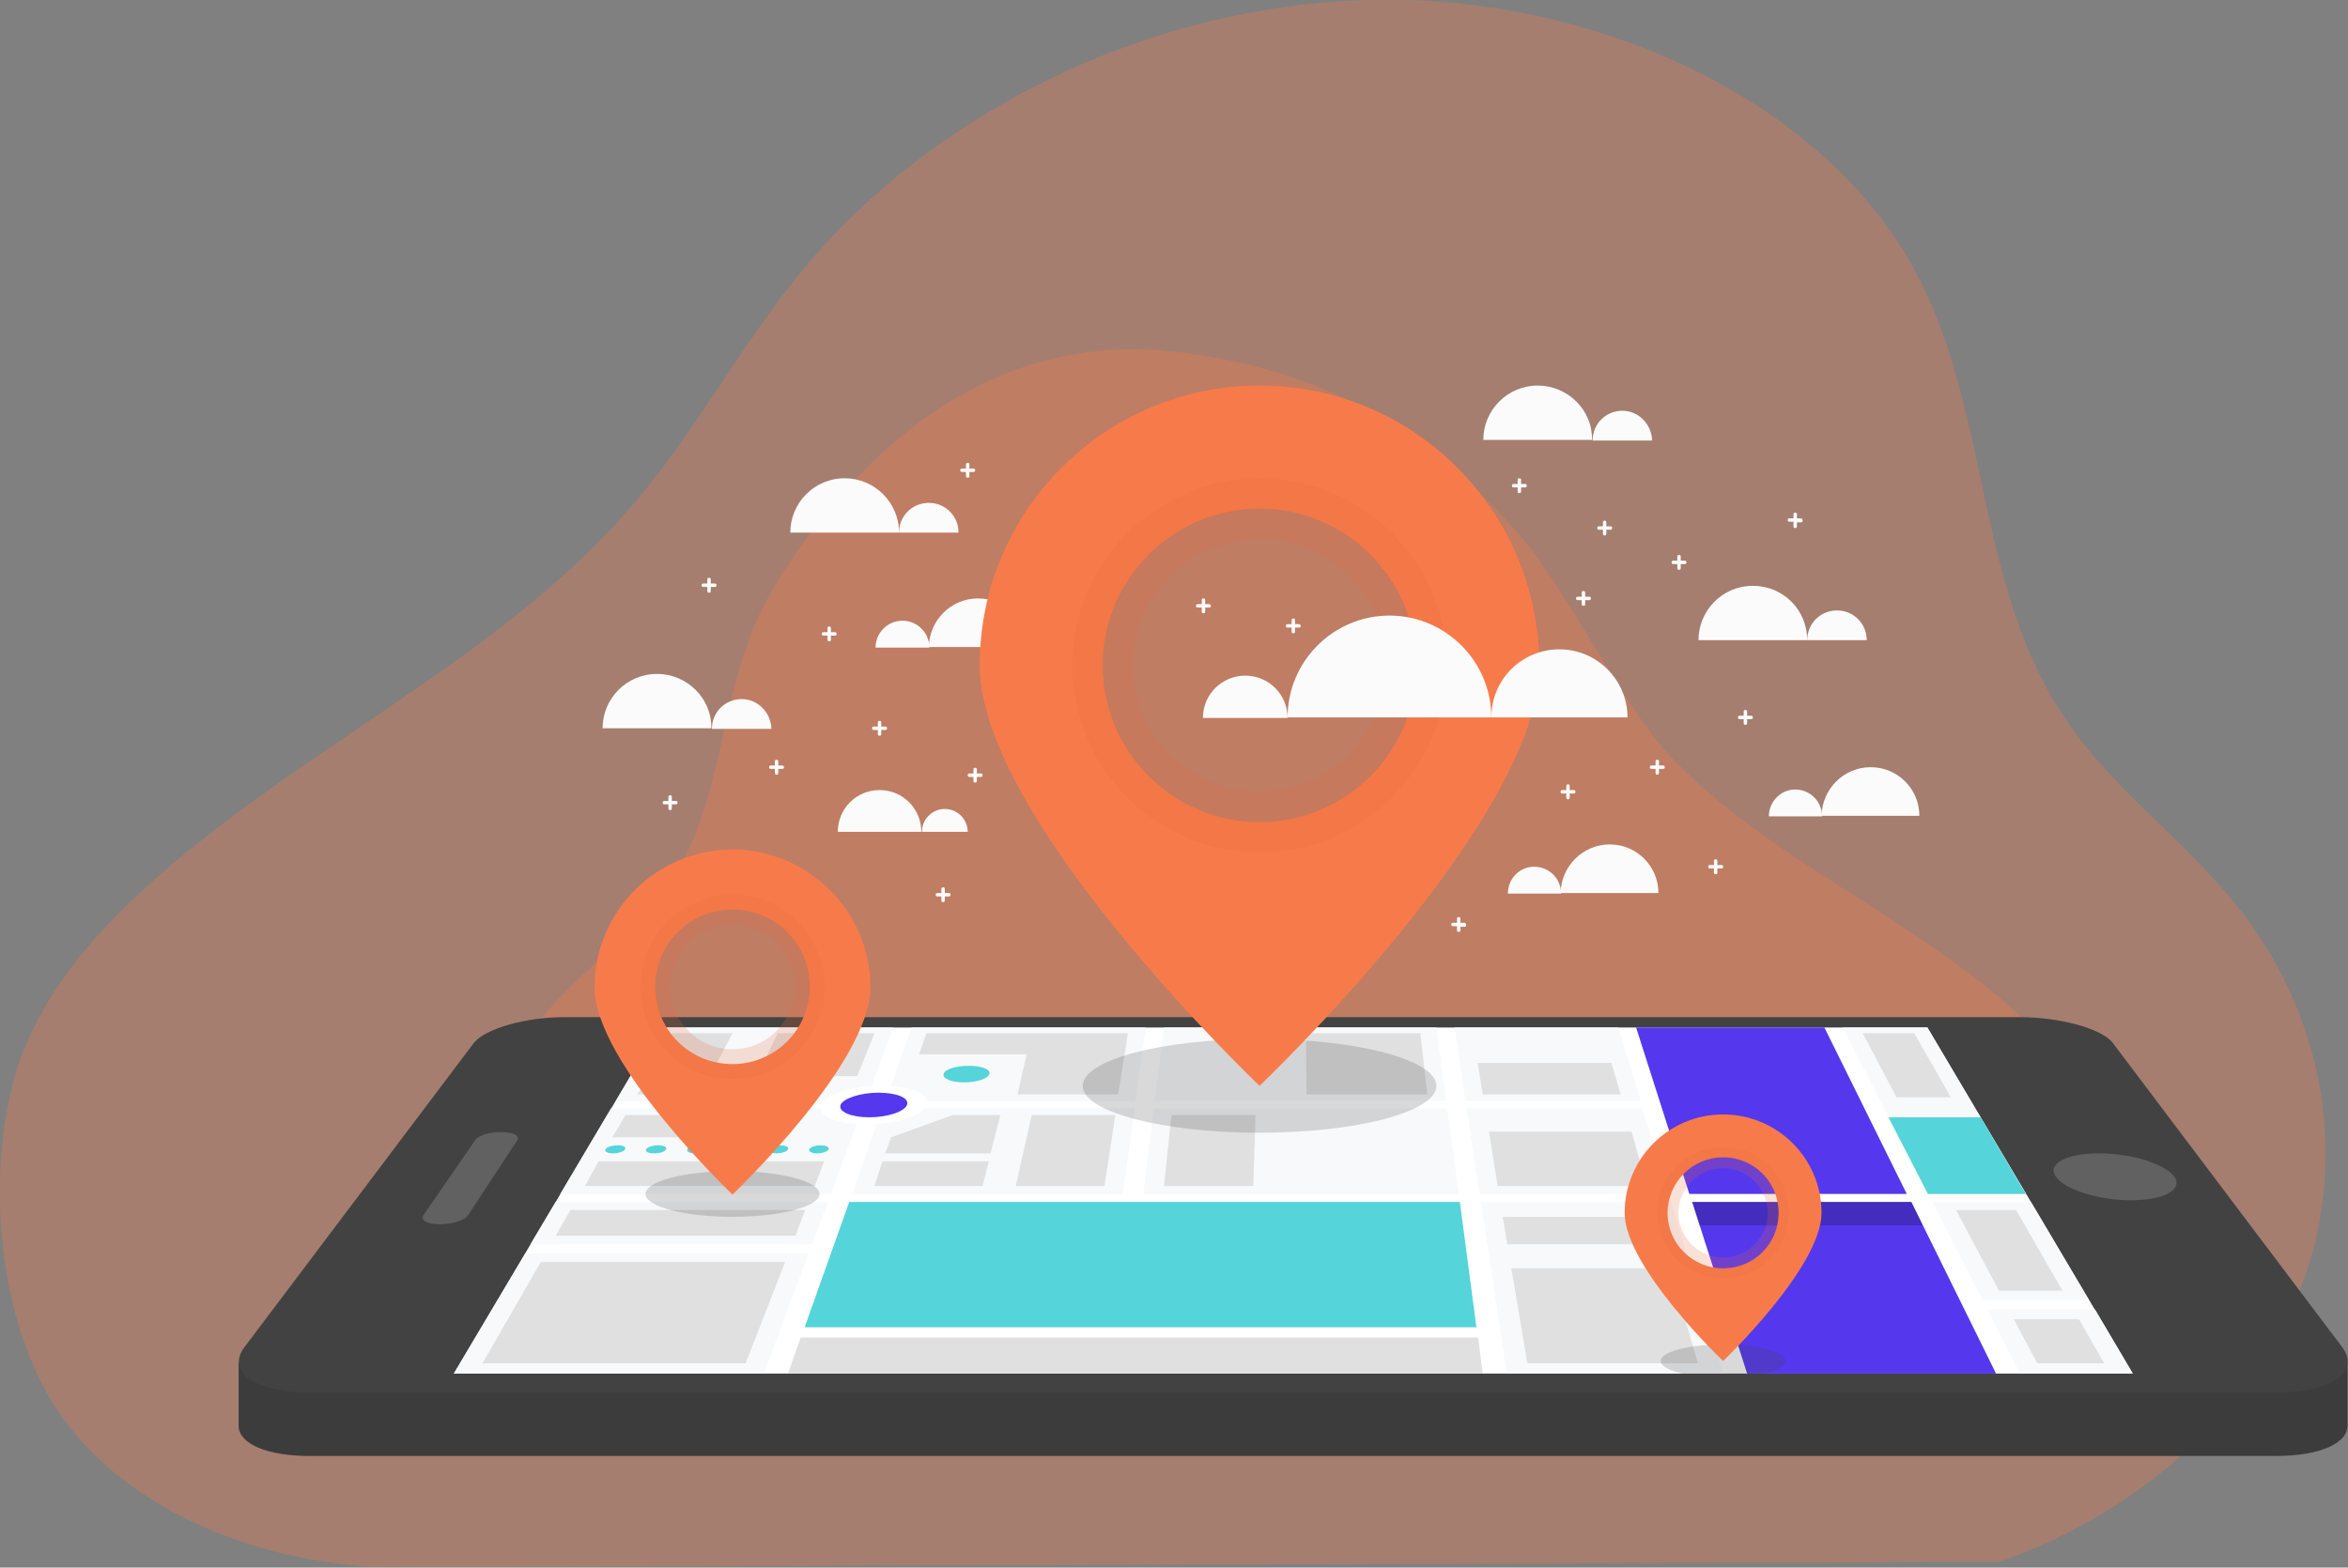 <?xml version="1.0" encoding="utf-8"?>
<!-- Generator: Adobe Illustrator 24.1.1, SVG Export Plug-In . SVG Version: 6.00 Build 0)  -->
<svg version="1.1" id="Mode_Isolation" xmlns="http://www.w3.org/2000/svg" xmlns:xlink="http://www.w3.org/1999/xlink" x="0px"
	 y="0px" viewBox="0 0 410.3 274" style="enable-background:new 0 0 410.3 274;" xml:space="preserve">
<rect x="0" y="0" width="410.3" height="274" fill="#808080" stroke="none"/>
<style type="text/css">
	.st0{opacity:0.31;}
	.st1{fill:#F77B4A;}
	.st2{fill:none;}
	.st3{fill:#FBFBFB;}
	.st4{fill:#3C3C3C;}
	.st5{fill:#424242;}
	.st6{fill:#FFFFFF;}
	.st7{fill:#F8F9FA;}
	.st8{fill:#5537ED;}
	.st9{fill:#55D4DA;}
	.st10{fill:#E0E0E0;}
	.st11{opacity:0.2;}
	.st12{fill:#616161;}
	.st13{opacity:0.2;fill:#424242;}
	.st14{opacity:0.2;fill:#E26940;}
</style>
<g>
	<g>
		<g>
			<g class="st0">
				<path class="st1" d="M66.8,274C43.7,273,21,263.2,9.9,246.3c-10.2-15.6-12.2-39.7-7.6-57.1c3.8-14.6,14.8-27.2,27.4-37.8
					c25.3-21.6,58-37.2,79.4-61.5C121.1,76.5,129,60.8,140.4,47c22.3-26.8,59.1-45.8,98.3-47s79.3,17.1,95.6,46.7
					c14,25.5,10.4,56.3,27.6,80.4c7.9,11.1,19.7,19.8,28.4,30.5c15.5,18.9,20.2,43.7,12.4,65.7s-27.8,40.7-53.2,49.7"/>
			</g>
			<g class="st0">
				<path class="st1" d="M321.3,253.3c16.1-0.7,31.9-7.2,39.6-18.3c7.1-10.3,8.5-26.2,5.3-37.6c-2.7-9.6-10.4-17.9-19.1-24.9
					c-17.7-14.2-40.4-24.5-55.4-40.5c-8.3-8.9-18.2-29.5-26.2-38.5c-15.5-17.7-34-29.3-61.1-32.1c-35.1-3.7-58.3,22.7-69.7,42.2
					c-9.8,16.8-7.2,37.1-19.2,53c-5.5,7.3-13.8,13.1-19.8,20.1c-10.8,12.5-14.1,28.8-8.7,43.3c5.4,14.5,19.6,28,37.2,34"/>
			</g>
		</g>
		<path class="st2" d="M379.3,258.2l0.5,3.9c-1.5-0.1-2.6-0.6-3.1-1.2c-0.3-0.4-0.4-0.8-0.2-1.2
			C376.8,258.8,378.1,258.4,379.3,258.2z"/>
	</g>
	<g>
		<g>
			<path class="st3" d="M157.7,108.5c2.6,0,4.7,2.1,4.7,4.7H153C153,110.6,155.1,108.5,157.7,108.5z"/>
			<path class="st3" d="M170.9,104.6c4.7,0,8.5,3.8,8.5,8.5h-17.1C162.4,108.4,166.2,104.6,170.9,104.6z"/>
		</g>
		<g>
			<path class="st3" d="M268.1,151.5c2.6,0,4.7,2.1,4.7,4.7h-9.3C263.5,153.6,265.5,151.5,268.1,151.5z"/>
			<path class="st3" d="M281.3,147.6c4.7,0,8.5,3.8,8.5,8.5h-17.1C272.8,151.4,276.6,147.6,281.3,147.6z"/>
		</g>
		<g>
			<path class="st3" d="M313.7,138c2.6,0,4.7,2.1,4.7,4.7h-9.3C309.1,140.1,311.2,138,313.7,138z"/>
			<path class="st3" d="M326.9,134.1c4.7,0,8.5,3.8,8.5,8.5h-17.1C318.4,137.9,322.2,134.1,326.9,134.1z"/>
		</g>
		<path class="st4" d="M410.2,248.9v-10.6H403l-33.8-44.8c-1.9-2.5-9.2-4.5-16.3-4.5H99.1c-7.1,0-14.4,2-16.3,4.5L49,238.3h-7.3
			v11.1h0c0.2,3,5,5.1,12.4,5.1h343.6C405.7,254.5,410.5,252.1,410.2,248.9z"/>
		<path class="st5" d="M82.8,182.3l-40.1,53.2c-3.2,4.3,1.8,7.9,11.5,7.9h343.6c9.6,0,14.7-3.6,11.5-7.9l-40.1-53.2
			c-1.9-2.5-9.2-4.5-16.3-4.5H99.1C92,177.7,84.8,179.8,82.8,182.3z"/>
		<g>
			<polygon class="st6" points="372.7,240.1 79.3,240.1 115.2,179.6 336.8,179.6 			"/>
			<path class="st7" d="M153.2,196.5l-4.3,12.2h47.3l2.1-15h-36.7C160.4,195.1,157.1,196.2,153.2,196.5z"/>
			<path class="st7" d="M200.2,179.6h-40.9l-3.6,10.2c3.6,0.3,6.1,1.3,6.3,2.7h36.4L200.2,179.6z"/>
			<path class="st8" d="M158.5,193.1c0.4-1.2-1.8-2.1-5-2.1c-3.2,0-6.1,1-6.6,2.1c-0.5,1.2,1.8,2.2,5,2.2S158.1,194.3,158.5,193.1z"
				/>
			<path class="st9" d="M172.9,187.7c0.2-0.8-1.4-1.4-3.6-1.4c-2.2,0-4.2,0.6-4.4,1.4c-0.3,0.8,1.3,1.5,3.6,1.5
				S172.7,188.5,172.9,187.7z"/>
			<polygon class="st7" points="144.7,210.1 97.1,210.1 92.7,217.5 141.9,217.5 			"/>
			<polygon class="st7" points="201.8,192.4 252.7,192.4 251,179.6 203.4,179.6 			"/>
			<polygon class="st9" points="255.1,210.1 148.4,210.1 140.6,232 258,232 			"/>
			<polygon class="st8" points="318.8,179.6 285.9,179.6 295.2,208.7 333.2,208.7 			"/>
			<path class="st7" d="M106.8,193.7l-8.9,15h47.3l4.5-12.2c-3.7-0.3-6.2-1.4-6.3-2.8H106.8z"/>
			<path class="st7" d="M156.1,179.6h-40.9l-7.6,12.9H144c1.2-1.4,4.6-2.4,8.3-2.7L156.1,179.6z"/>
			<polygon class="st7" points="252.9,193.7 201.6,193.7 199.8,208.7 254.9,208.7 			"/>
			<polygon class="st10" points="139.9,233.8 137.7,240.1 259.1,240.1 258.3,233.8 			"/>
			<polygon class="st7" points="258.8,210.1 263.3,240.1 301.1,240.1 292,210.1 			"/>
			<polygon class="st7" points="91.8,219.1 79.3,240.1 133.5,240.1 141.3,219.1 			"/>
			<polygon class="st8" points="295.7,210.1 305.3,240.1 348.8,240.1 334,210.1 			"/>
			<polygon class="st7" points="353,240.1 372.7,240.1 366.1,228.9 347.3,228.9 			"/>
			<polygon class="st7" points="346.4,227.2 365,227.2 354.9,210.1 337.7,210.1 			"/>
			<polygon class="st7" points="336.9,208.7 354,208.7 336.8,179.6 322,179.6 			"/>
			<polygon class="st7" points="286.7,192.4 282.8,179.6 254.2,179.6 256.1,192.4 			"/>
			<polygon class="st7" points="287,193.7 256.3,193.7 258.5,208.7 291.6,208.7 			"/>
			<polygon class="st11" points="336,214.2 297,214.2 295.7,210.1 334,210.1 			"/>
			<g>
				<path class="st9" d="M107.9,200.2c-0.9,0-1.9,0.3-2.1,0.7c-0.2,0.4,0.4,0.7,1.3,0.7c0.9,0,1.9-0.3,2.1-0.7
					C109.5,200.5,108.9,200.2,107.9,200.2z"/>
				<path class="st9" d="M115,200.2c-0.9,0-1.9,0.3-2.1,0.7c-0.2,0.4,0.4,0.7,1.4,0.7s1.9-0.3,2.1-0.7
					C116.6,200.5,116,200.2,115,200.2z"/>
				<path class="st9" d="M122.1,200.2c-0.9,0-1.9,0.3-2,0.7c-0.2,0.4,0.4,0.7,1.4,0.7c0.9,0,1.9-0.3,2-0.7
					C123.7,200.5,123.1,200.2,122.1,200.2z"/>
				<path class="st9" d="M129.2,200.2c-0.9,0-1.8,0.3-2,0.7c-0.2,0.4,0.5,0.7,1.4,0.7c0.9,0,1.9-0.3,2-0.7
					C130.8,200.5,130.2,200.2,129.2,200.2z"/>
				<path class="st9" d="M136.3,200.2c-0.9,0-1.8,0.3-2,0.7c-0.2,0.4,0.5,0.7,1.4,0.7c0.9,0,1.8-0.3,2-0.7
					C137.9,200.5,137.3,200.2,136.3,200.2z"/>
				<path class="st9" d="M143.4,200.2c-0.9,0-1.8,0.3-2,0.7c-0.1,0.4,0.5,0.7,1.4,0.7c0.9,0,1.8-0.3,2-0.7
					C145,200.5,144.3,200.2,143.4,200.2z"/>
			</g>
			<polygon class="st9" points="336.9,208.7 354,208.7 346.1,195.3 330,195.3 			"/>
			<polygon class="st10" points="97.1,216 99.7,211.5 140.7,211.5 139,216 			"/>
			<polygon class="st10" points="228.3,191.3 228.2,180.6 248.2,180.6 249.4,191.3 			"/>
			<polygon class="st10" points="203.4,207.3 204.7,194.9 219.4,194.9 219,207.3 			"/>
			<polygon class="st10" points="177.5,207.3 180.3,194.9 194.9,194.9 193,207.3 			"/>
			<polygon class="st10" points="266.9,238.3 264.1,221.7 291.9,221.7 296.7,238.3 			"/>
			<polygon class="st10" points="263.4,217.5 262.6,212.7 289.3,212.7 290.7,217.5 			"/>
			<polygon class="st10" points="84.3,238.3 94.5,220.6 137.2,220.6 130.3,238.3 			"/>
			<polygon class="st10" points="356,238.3 351.9,230.6 363.3,230.6 367.7,238.3 			"/>
			<polygon class="st10" points="349.3,225.6 341.8,211.5 352.3,211.5 360.4,225.6 			"/>
			<polygon class="st10" points="331.4,191.8 325.5,180.6 334.5,180.6 340.9,191.8 			"/>
			<polygon class="st10" points="259.1,191.3 258.2,185.8 281.6,185.8 283.2,191.3 			"/>
			<polygon class="st10" points="261.7,207.3 260.2,197.8 285.1,197.8 287.8,207.3 			"/>
			<g>
				<polygon class="st10" points="102.2,207.3 142.4,207.3 144,203 104.6,203 				"/>
				<polygon class="st10" points="137.6,194.9 109.3,194.9 107,198.8 135.8,198.8 				"/>
			</g>
			<polygon class="st10" points="166.5,194.9 155.7,198.8 154.7,201.6 173.1,201.6 174.8,194.9 			"/>
			<polygon class="st10" points="132.3,188.1 135.9,180.6 152.8,180.6 149.8,188.1 			"/>
			<polygon class="st10" points="128,180.6 117.5,180.6 111.4,191.3 122.4,191.3 			"/>
			<polygon class="st10" points="161.9,180.6 160.6,184.3 179.4,184.3 177.8,191.3 195.4,191.3 197.1,180.6 			"/>
			<polygon class="st10" points="152.8,207.3 154.2,203 172.8,203 171.7,207.3 			"/>
		</g>
		<path class="st12" d="M366.8,201.6c5.6,0,11.4,1.8,13.1,4c1.7,2.3-1.7,4.2-7.5,4.2c-5.8,0-11.7-1.9-13.2-4.2
			C357.7,203.4,361.2,201.6,366.8,201.6z"/>
		<path class="st12" d="M83.1,199.2L74,212.4c-0.6,0.9,0.7,1.6,2.8,1.6c2.2,0,4.5-0.7,5-1.6l8.6-13.1c0.5-0.8-0.7-1.4-2.8-1.4
			C85.7,197.8,83.6,198.5,83.1,199.2z"/>
		<g>
			<ellipse class="st13" cx="128" cy="208.7" rx="15.2" ry="4"/>
			<path class="st1" d="M128,148.5c-13.3,0-24.1,10.8-24.1,24.1s24.1,36.2,24.1,36.2s24.1-22.9,24.1-36.2S141.2,148.5,128,148.5z
				 M128,186c-7.5,0-13.5-6-13.5-13.5c0-7.5,6-13.5,13.5-13.5c7.5,0,13.5,6,13.5,13.5C141.5,180,135.4,186,128,186z"/>
			<path class="st14" d="M128,156.4c-8.9,0-16.1,7.2-16.1,16.1c0,8.9,7.2,16.1,16.1,16.1c8.9,0,16.1-7.2,16.1-16.1
				C144.1,163.6,136.9,156.4,128,156.4z M128,183.4c-6,0-10.9-4.9-10.9-10.9s4.9-10.9,10.9-10.9c6,0,10.9,4.9,10.9,10.9
				S134,183.4,128,183.4z"/>
		</g>
		<g>
			<path class="st13" d="M312,237.9c0,1.6-4.9,2.9-10.9,2.9s-10.9-1.3-10.9-2.9s4.9-2.9,10.9-2.9S312,236.3,312,237.9z"/>
			<path class="st1" d="M301.1,194.8c-9.5,0-17.2,7.7-17.2,17.2c0,9.5,17.2,25.9,17.2,25.9s17.2-16.4,17.2-25.9
				C318.3,202.5,310.6,194.8,301.1,194.8z M301.1,221.7c-5.3,0-9.7-4.3-9.7-9.7c0-5.3,4.3-9.7,9.7-9.7s9.7,4.3,9.7,9.7
				C310.8,217.4,306.5,221.7,301.1,221.7z"/>
			<path class="st14" d="M301.1,200.5c-6.4,0-11.5,5.2-11.5,11.5c0,6.4,5.2,11.5,11.5,11.5s11.5-5.2,11.5-11.5
				C312.7,205.7,307.5,200.5,301.1,200.5z M301.1,219.8c-4.3,0-7.8-3.5-7.8-7.8c0-4.3,3.5-7.8,7.8-7.8s7.8,3.5,7.8,7.8
				C308.9,216.3,305.4,219.8,301.1,219.8z"/>
		</g>
		<g>
			<ellipse class="st13" cx="220.1" cy="189.8" rx="30.9" ry="8.2"/>
			<path class="st1" d="M220.1,67.4c-27,0-48.9,21.9-48.9,48.9c0,27,48.9,73.5,48.9,73.5s48.9-46.5,48.9-73.5
				C268.9,89.3,247.1,67.4,220.1,67.4z M220.1,143.7c-15.1,0-27.4-12.3-27.4-27.4c0-15.1,12.3-27.4,27.4-27.4
				c15.1,0,27.4,12.3,27.4,27.4C247.5,131.4,235.2,143.7,220.1,143.7z"/>
			<path class="st14" d="M220.1,83.6c-18.1,0-32.7,14.7-32.7,32.7c0,18.1,14.7,32.7,32.7,32.7c18.1,0,32.7-14.7,32.7-32.7
				C252.8,98.2,238.2,83.6,220.1,83.6z M220.1,138.4c-12.2,0-22.1-9.9-22.1-22.1c0-12.2,9.9-22.1,22.1-22.1
				c12.2,0,22.1,9.9,22.1,22.1C242.1,128.5,232.3,138.4,220.1,138.4z"/>
		</g>
		<g>
			<path class="st3" d="M272.5,113.5c-6.6,0-11.9,5.3-11.9,11.9h23.8C284.4,118.9,279.1,113.5,272.5,113.5z"/>
			<path class="st3" d="M217.6,118.1c-4.1,0-7.4,3.3-7.4,7.4H225C225,121.4,221.7,118.1,217.6,118.1z"/>
			<path class="st3" d="M242.8,107.6c-9.8,0-17.8,8-17.8,17.8h35.6C260.6,115.6,252.6,107.6,242.8,107.6z"/>
		</g>
		<g>
			<path class="st3" d="M129.6,122.2c-2.9,0-5.2,2.3-5.2,5.2h10.4C134.7,124.5,132.4,122.2,129.6,122.2z"/>
			<path class="st3" d="M114.8,117.8c-5.3,0-9.5,4.3-9.5,9.5h19C124.4,122.1,120.1,117.8,114.8,117.8z"/>
		</g>
		<g>
			<path class="st3" d="M162.3,87.9c-2.9,0-5.2,2.3-5.2,5.2h10.4C167.5,90.2,165.2,87.9,162.3,87.9z"/>
			<path class="st3" d="M147.6,83.6c-5.3,0-9.5,4.3-9.5,9.5h19C157.1,87.8,152.8,83.6,147.6,83.6z"/>
		</g>
		<g>
			<path class="st3" d="M283.5,71.8c-2.9,0-5.2,2.3-5.2,5.2h10.4C288.6,74.1,286.3,71.8,283.5,71.8z"/>
			<path class="st3" d="M268.7,67.4c-5.3,0-9.5,4.3-9.5,9.5h19C278.3,71.7,274,67.4,268.7,67.4z"/>
		</g>
		<g>
			<path class="st3" d="M165.1,141.4c-2.2,0-4,1.8-4,4h8C169.1,143.2,167.3,141.4,165.1,141.4z"/>
			<path class="st3" d="M153.7,138.1c-4.1,0-7.3,3.3-7.3,7.3H161C161,141.4,157.8,138.1,153.7,138.1z"/>
		</g>
		<g>
			<path class="st3" d="M321,106.7c-2.9,0-5.2,2.3-5.2,5.2h10.4C326.2,109,323.9,106.7,321,106.7z"/>
			<path class="st3" d="M306.3,102.4c-5.3,0-9.5,4.3-9.5,9.5h19C315.8,106.6,311.6,102.4,306.3,102.4z"/>
		</g>
		<path class="st3" d="M154.7,127H154v-0.7c0-0.2-0.1-0.3-0.3-0.3l0,0c-0.2,0-0.3,0.1-0.3,0.3v0.7h-0.7c-0.2,0-0.3,0.1-0.3,0.3
			s0.1,0.3,0.3,0.3h0.7v0.7c0,0.2,0.1,0.3,0.3,0.3l0,0c0.2,0,0.3-0.1,0.3-0.3v-0.7h0.7c0.2,0,0.3-0.1,0.3-0.3S154.9,127,154.7,127z"
			/>
		<path class="st3" d="M171.4,135.2h-0.7v-0.7c0-0.2-0.1-0.3-0.3-0.3l0,0c-0.2,0-0.3,0.1-0.3,0.3v0.7h-0.7c-0.2,0-0.3,0.1-0.3,0.3
			s0.1,0.3,0.3,0.3h0.7v0.7c0,0.2,0.1,0.3,0.3,0.3l0,0c0.2,0,0.3-0.1,0.3-0.3v-0.7h0.7c0.2,0,0.3-0.1,0.3-0.3
			S171.6,135.2,171.4,135.2z"/>
		<path class="st3" d="M211.3,105.6h-0.7v-0.7c0-0.2-0.1-0.3-0.3-0.3l0,0c-0.2,0-0.3,0.1-0.3,0.3v0.7h-0.7c-0.2,0-0.3,0.1-0.3,0.3
			s0.1,0.3,0.3,0.3h0.7v0.7c0,0.2,0.1,0.3,0.3,0.3l0,0c0.2,0,0.3-0.1,0.3-0.3v-0.7h0.7c0.2,0,0.3-0.1,0.3-0.3
			S211.4,105.6,211.3,105.6z"/>
		<path class="st3" d="M227,109.1h-0.7v-0.7c0-0.2-0.1-0.3-0.3-0.3l0,0c-0.2,0-0.3,0.1-0.3,0.3v0.7H225c-0.2,0-0.3,0.1-0.3,0.3
			c0,0.2,0.1,0.3,0.3,0.3h0.7v0.7c0,0.2,0.1,0.3,0.3,0.3l0,0c0.2,0,0.3-0.1,0.3-0.3v-0.7h0.7c0.2,0,0.3-0.1,0.3-0.3
			C227.3,109.3,227.2,109.1,227,109.1z"/>
		<path class="st3" d="M277.7,104.3H277v-0.7c0-0.2-0.1-0.3-0.3-0.3l0,0c-0.2,0-0.3,0.1-0.3,0.3v0.7h-0.7c-0.2,0-0.3,0.1-0.3,0.3
			c0,0.2,0.1,0.3,0.3,0.3h0.7v0.7c0,0.2,0.1,0.3,0.3,0.3l0,0c0.2,0,0.3-0.1,0.3-0.3v-0.7h0.7c0.2,0,0.3-0.1,0.3-0.3
			C278,104.4,277.9,104.3,277.7,104.3z"/>
		<path class="st3" d="M294.4,98h-0.7v-0.7c0-0.2-0.1-0.3-0.3-0.3l0,0c-0.2,0-0.3,0.1-0.3,0.3V98h-0.7c-0.2,0-0.3,0.1-0.3,0.3
			s0.1,0.3,0.3,0.3h0.7v0.7c0,0.2,0.1,0.3,0.3,0.3l0,0c0.2,0,0.3-0.1,0.3-0.3v-0.7h0.7c0.2,0,0.3-0.1,0.3-0.3S294.5,98,294.4,98z"/>
		<path class="st3" d="M266.5,84.6h-0.7v-0.7c0-0.2-0.1-0.3-0.3-0.3l0,0c-0.2,0-0.3,0.1-0.3,0.3v0.7h-0.7c-0.2,0-0.3,0.1-0.3,0.3
			s0.1,0.3,0.3,0.3h0.7v0.7c0,0.2,0.1,0.3,0.3,0.3l0,0c0.2,0,0.3-0.1,0.3-0.3v-0.7h0.7c0.2,0,0.3-0.1,0.3-0.3S266.7,84.6,266.5,84.6
			z"/>
		<path class="st3" d="M281.4,92h-0.7v-0.7c0-0.2-0.1-0.3-0.3-0.3l0,0c-0.2,0-0.3,0.1-0.3,0.3V92h-0.7c-0.2,0-0.3,0.1-0.3,0.3
			c0,0.2,0.1,0.3,0.3,0.3h0.7v0.7c0,0.2,0.1,0.3,0.3,0.3l0,0c0.2,0,0.3-0.1,0.3-0.3v-0.7h0.7c0.2,0,0.3-0.1,0.3-0.3
			C281.8,92.1,281.6,92,281.4,92z"/>
		<path class="st3" d="M314.7,90.6h-0.7v-0.7c0-0.2-0.1-0.3-0.3-0.3l0,0c-0.2,0-0.3,0.1-0.3,0.3v0.7h-0.7c-0.2,0-0.3,0.1-0.3,0.3
			s0.1,0.3,0.3,0.3h0.7V92c0,0.2,0.1,0.3,0.3,0.3l0,0c0.2,0,0.3-0.1,0.3-0.3v-0.7h0.7c0.2,0,0.3-0.1,0.3-0.3S314.9,90.6,314.7,90.6z
			"/>
		<path class="st3" d="M275,138.1h-0.7v-0.7c0-0.2-0.1-0.3-0.3-0.3l0,0c-0.2,0-0.3,0.1-0.3,0.3v0.7H273c-0.2,0-0.3,0.1-0.3,0.3
			s0.1,0.3,0.3,0.3h0.7v0.7c0,0.2,0.1,0.3,0.3,0.3l0,0c0.2,0,0.3-0.1,0.3-0.3v-0.7h0.7c0.2,0,0.3-0.1,0.3-0.3S275.2,138.1,275,138.1
			z"/>
		<path class="st3" d="M290.6,133.8h-0.7v-0.7c0-0.2-0.1-0.3-0.3-0.3l0,0c-0.2,0-0.3,0.1-0.3,0.3v0.7h-0.7c-0.2,0-0.3,0.1-0.3,0.3
			s0.1,0.3,0.3,0.3h0.7v0.7c0,0.2,0.1,0.3,0.3,0.3l0,0c0.2,0,0.3-0.1,0.3-0.3v-0.7h0.7c0.2,0,0.3-0.1,0.3-0.3
			S290.8,133.8,290.6,133.8z"/>
		<path class="st3" d="M255.9,161.3h-0.7v-0.7c0-0.2-0.1-0.3-0.3-0.3h0c-0.2,0-0.3,0.1-0.3,0.3v0.7h-0.7c-0.2,0-0.3,0.1-0.3,0.3
			s0.1,0.3,0.3,0.3h0.7v0.7c0,0.2,0.1,0.3,0.3,0.3h0c0.2,0,0.3-0.1,0.3-0.3V162h0.7c0.2,0,0.3-0.1,0.3-0.3S256.1,161.3,255.9,161.3z
			"/>
		<path class="st3" d="M300.8,151.2h-0.7v-0.7c0-0.2-0.1-0.3-0.3-0.3l0,0c-0.2,0-0.3,0.1-0.3,0.3v0.7h-0.7c-0.2,0-0.3,0.1-0.3,0.3
			s0.1,0.3,0.3,0.3h0.7v0.7c0,0.2,0.1,0.3,0.3,0.3l0,0c0.2,0,0.3-0.1,0.3-0.3v-0.7h0.7c0.2,0,0.3-0.1,0.3-0.3S301,151.2,300.8,151.2
			z"/>
		<path class="st3" d="M306,125.1h-0.7v-0.7c0-0.2-0.1-0.3-0.3-0.3l0,0c-0.2,0-0.3,0.1-0.3,0.3v0.7H304c-0.2,0-0.3,0.1-0.3,0.3
			c0,0.2,0.1,0.3,0.3,0.3h0.7v0.7c0,0.2,0.1,0.3,0.3,0.3l0,0c0.2,0,0.3-0.1,0.3-0.3v-0.7h0.7c0.2,0,0.3-0.1,0.3-0.3
			C306.3,125.2,306.2,125.1,306,125.1z"/>
		<path class="st3" d="M145.9,110.5h-0.7v-0.7c0-0.2-0.1-0.3-0.3-0.3l0,0c-0.2,0-0.3,0.1-0.3,0.3v0.7h-0.7c-0.2,0-0.3,0.1-0.3,0.3
			c0,0.2,0.1,0.3,0.3,0.3h0.7v0.7c0,0.2,0.1,0.3,0.3,0.3l0,0c0.2,0,0.3-0.1,0.3-0.3v-0.7h0.7c0.2,0,0.3-0.1,0.3-0.3
			C146.2,110.6,146.1,110.5,145.9,110.5z"/>
		<path class="st3" d="M170.1,81.9h-0.7v-0.7c0-0.2-0.1-0.3-0.3-0.3l0,0c-0.2,0-0.3,0.1-0.3,0.3v0.7h-0.7c-0.2,0-0.3,0.1-0.3,0.3
			s0.1,0.3,0.3,0.3h0.7v0.7c0,0.2,0.1,0.3,0.3,0.3l0,0c0.2,0,0.3-0.1,0.3-0.3v-0.7h0.7c0.2,0,0.3-0.1,0.3-0.3S170.3,81.9,170.1,81.9
			z"/>
		<path class="st3" d="M124.9,102h-0.7v-0.7c0-0.2-0.1-0.3-0.3-0.3l0,0c-0.2,0-0.3,0.1-0.3,0.3v0.7h-0.7c-0.2,0-0.3,0.1-0.3,0.3
			s0.1,0.3,0.3,0.3h0.7v0.7c0,0.2,0.1,0.3,0.3,0.3l0,0c0.2,0,0.3-0.1,0.3-0.3v-0.7h0.7c0.2,0,0.3-0.1,0.3-0.3S125.1,102,124.9,102z"
			/>
		<path class="st3" d="M136.6,133.8H136v-0.7c0-0.2-0.1-0.3-0.3-0.3l0,0c-0.2,0-0.3,0.1-0.3,0.3v0.7h-0.7c-0.2,0-0.3,0.1-0.3,0.3
			s0.1,0.3,0.3,0.3h0.7v0.7c0,0.2,0.1,0.3,0.3,0.3l0,0c0.2,0,0.3-0.1,0.3-0.3v-0.7h0.7c0.2,0,0.3-0.1,0.3-0.3
			S136.8,133.8,136.6,133.8z"/>
		<path class="st3" d="M118.1,140h-0.7v-0.7c0-0.2-0.1-0.3-0.3-0.3l0,0c-0.2,0-0.3,0.1-0.3,0.3v0.7h-0.7c-0.2,0-0.3,0.1-0.3,0.3
			s0.1,0.3,0.3,0.3h0.7v0.7c0,0.2,0.1,0.3,0.3,0.3l0,0c0.2,0,0.3-0.1,0.3-0.3v-0.7h0.7c0.2,0,0.3-0.1,0.3-0.3S118.3,140,118.1,140z"
			/>
		<path class="st3" d="M165.8,156.1h-0.7v-0.7c0-0.2-0.1-0.3-0.3-0.3l0,0c-0.2,0-0.3,0.1-0.3,0.3v0.7h-0.7c-0.2,0-0.3,0.1-0.3,0.3
			c0,0.2,0.1,0.3,0.3,0.3h0.7v0.7c0,0.2,0.1,0.3,0.3,0.3l0,0c0.2,0,0.3-0.1,0.3-0.3v-0.7h0.7c0.2,0,0.3-0.1,0.3-0.3
			C166.1,156.2,166,156.1,165.8,156.1z"/>
	</g>
</g>
</svg>
